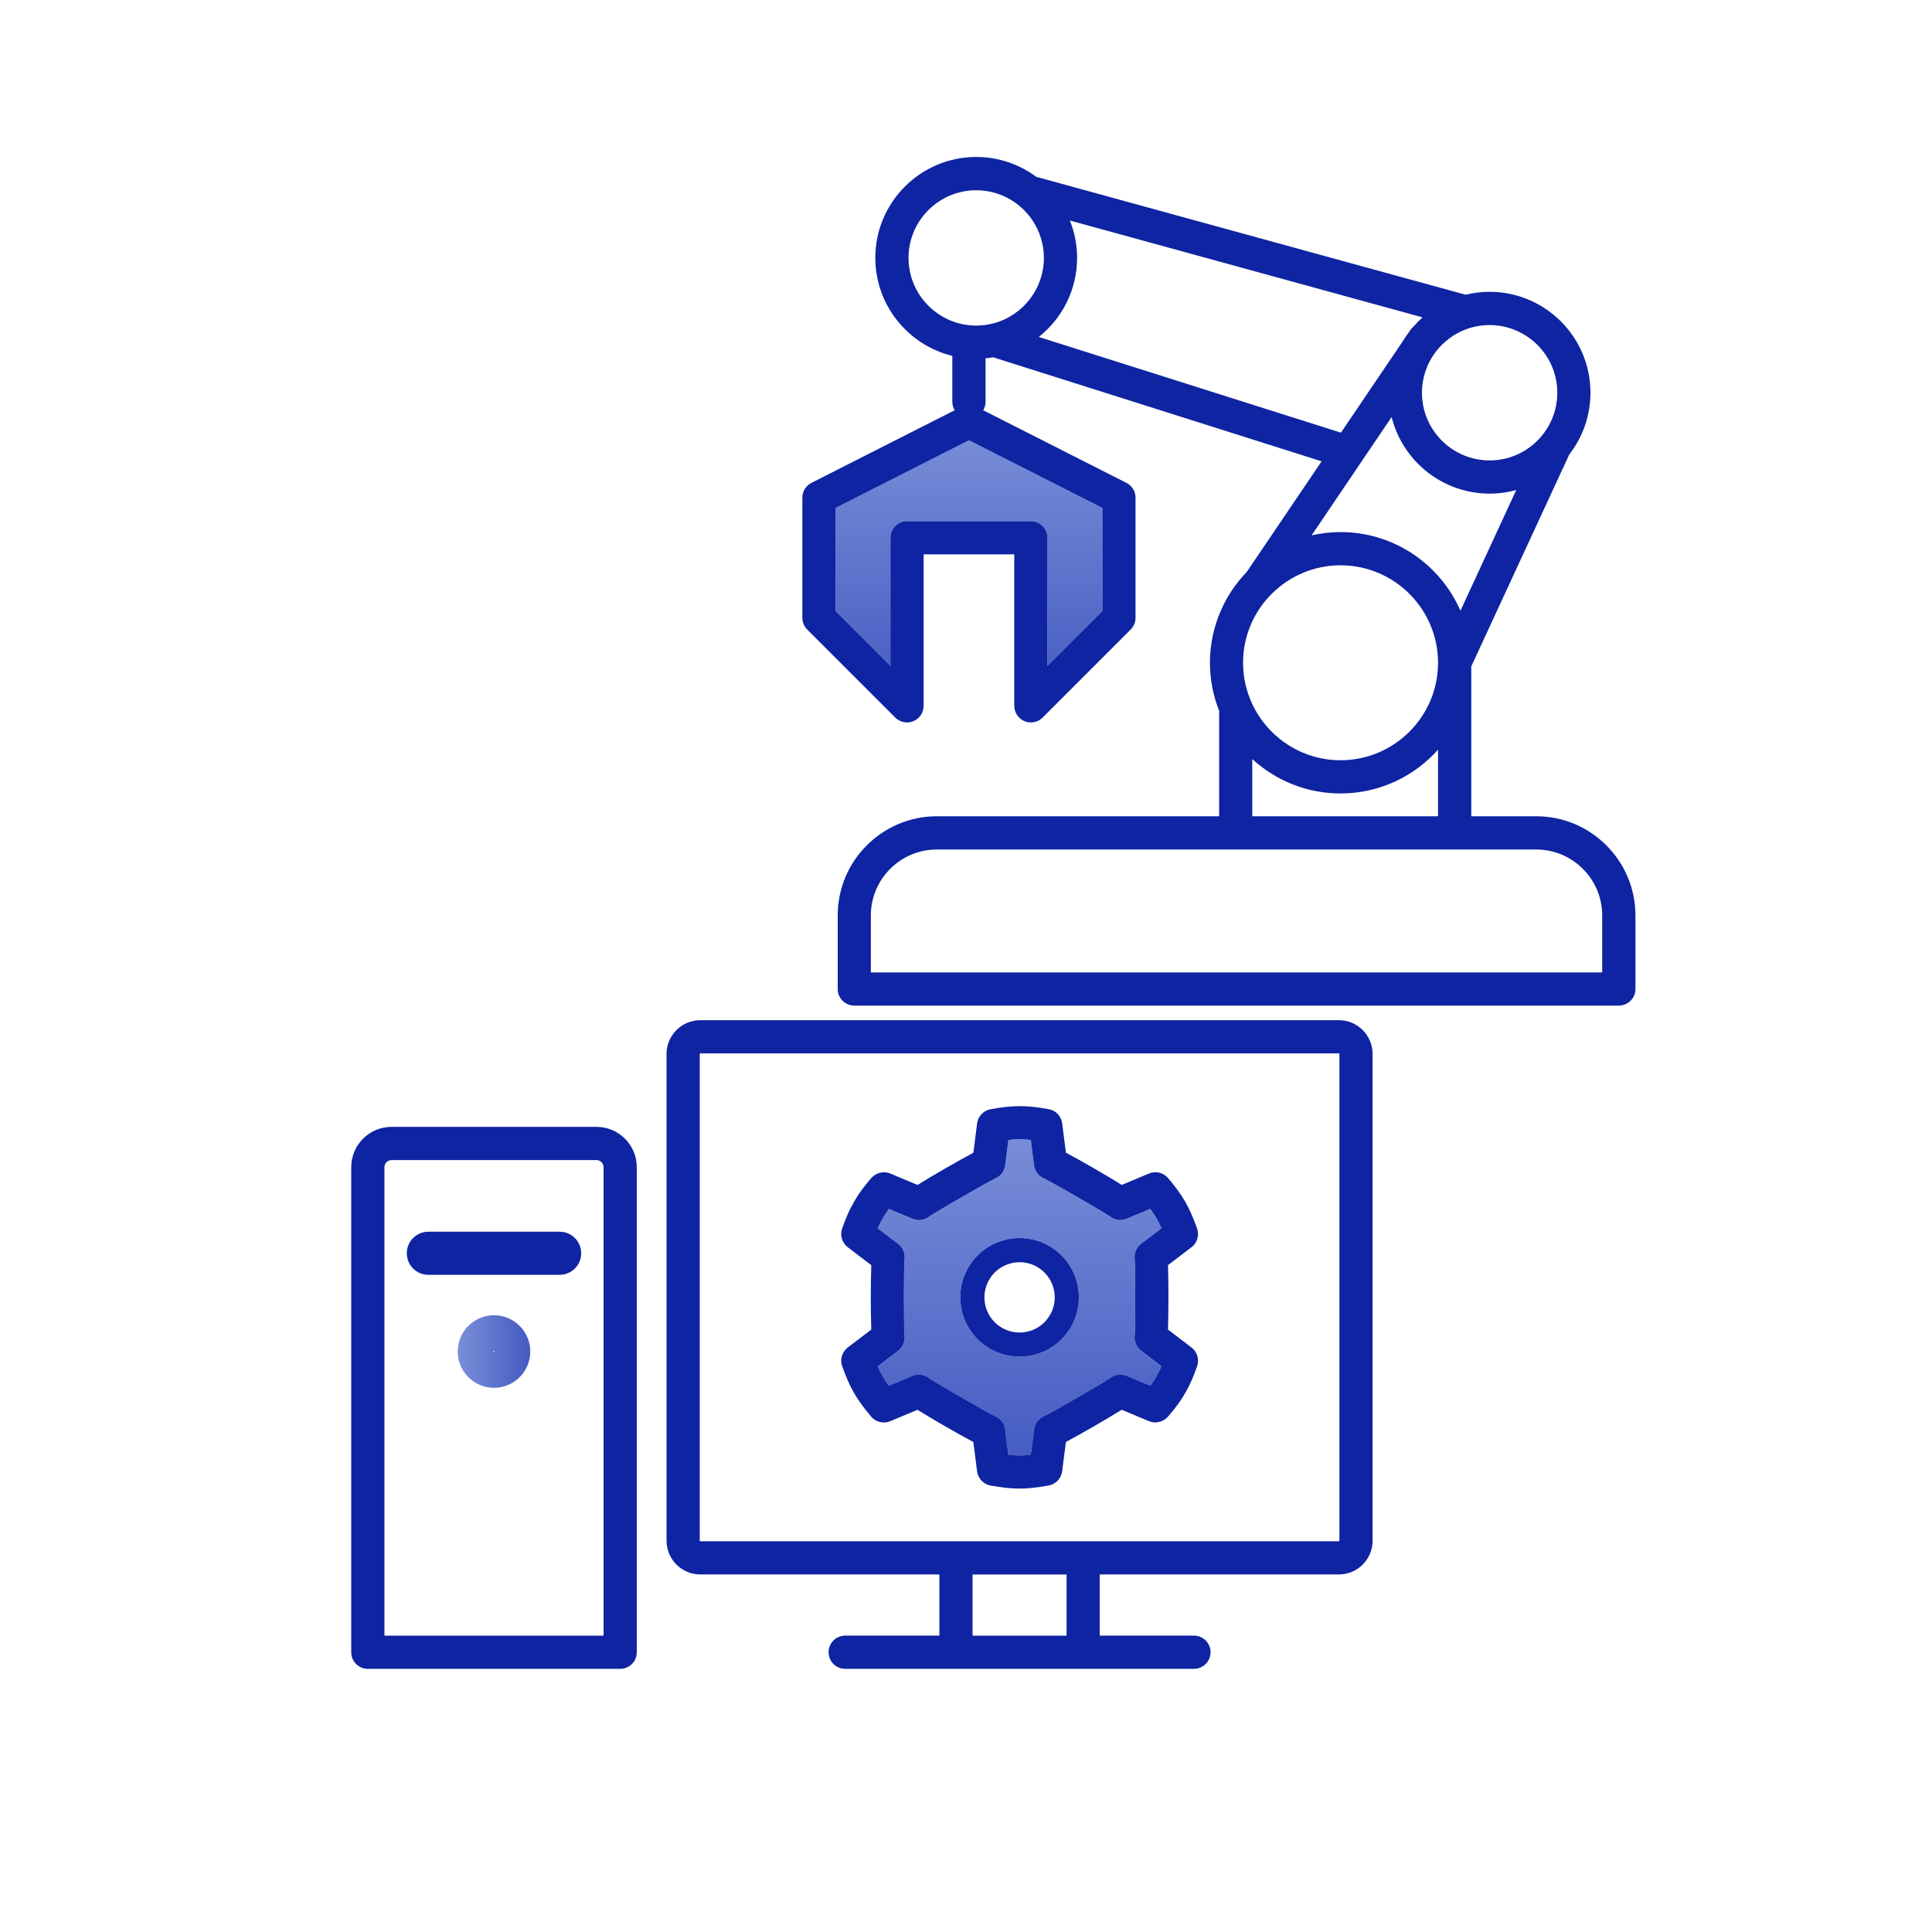 <?xml version="1.0" encoding="UTF-8"?><svg id="_イヤー_2" xmlns="http://www.w3.org/2000/svg" xmlns:xlink="http://www.w3.org/1999/xlink" viewBox="0 0 640 640"><defs><linearGradient id="_裼隯澵__胙琅韃炅_349" x1="337.75" y1="371.92" x2="337.75" y2="487.61" gradientTransform="matrix(1, 0, 0, 1, 0, 0)" gradientUnits="userSpaceOnUse"><stop offset="0" stop-color="#7a8fd8"/><stop offset="1" stop-color="#435ac2"/></linearGradient><linearGradient id="_裼隯澵__胙琅韃炅_349-2" x1="151.62" y1="447.71" x2="175.66" y2="447.71" xlink:href="#_裼隯澵__胙琅韃炅_349"/><linearGradient id="_裼隯澵__胙琅韃炅_349-3" x1="320.98" y1="139.68" x2="320.98" y2="233.82" xlink:href="#_裼隯澵__胙琅韃炅_349"/></defs><g id="_イヤー_1-2"><g id="_2"><rect width="640" height="640" fill="none"/><g><g><path d="M375.9,442.2c.21-2.77,.21-22.09,0-24.87-.33-1.99,.46-4.03,2.09-5.27l6.75-5.14c-1.05-2.43-2.13-4.32-3.69-6.43l-7.82,3.27c-1.9,.79-4.05,.46-5.61-.82-2.29-1.57-19.05-11.24-21.56-12.44-1.89-.71-3.26-2.41-3.52-4.45l-1.08-8.41c-2.61-.3-4.78-.29-7.41,.01l-1.08,8.42c-.26,2.04-1.63,3.74-3.52,4.45-2.51,1.2-19.25,10.86-21.54,12.43-1.56,1.28-3.72,1.62-5.61,.83l-7.85-3.28c-.68,.91-1.28,1.83-2.02,3.11-.74,1.28-1.24,2.27-1.68,3.31l6.77,5.16c1.64,1.25,2.42,3.29,2.09,5.28-.21,2.77-.21,22.09,0,24.87,.33,1.99-.46,4.03-2.09,5.27l-6.75,5.14c1.05,2.43,2.13,4.32,3.69,6.43l7.82-3.27c1.9-.79,4.05-.46,5.61,.82,2.29,1.57,19.05,11.25,21.56,12.45,1.89,.71,3.25,2.41,3.52,4.45l1.08,8.41c2.61,.3,4.78,.29,7.41-.01l1.08-8.42c.26-2.04,1.63-3.74,3.52-4.45,2.51-1.2,19.25-10.86,21.54-12.43,1.56-1.28,3.72-1.62,5.61-.83l7.85,3.28c.68-.91,1.28-1.83,2.02-3.11,.74-1.28,1.24-2.27,1.68-3.31l-6.77-5.16c-1.64-1.25-2.42-3.29-2.09-5.28Zm-21.14-2.61c-3.64,6.3-10.25,9.82-17.05,9.82-3.33,0-6.7-.85-9.79-2.63-9.38-5.42-12.61-17.46-7.19-26.84,5.42-9.38,17.46-12.61,26.84-7.19,9.38,5.42,12.61,17.46,7.19,26.84Z" fill="url(#_裼隯澵__胙琅韃炅_349)"/><path d="M394.7,446.37l-7.79-5.93c.2-5.72,.2-15.64,0-21.35l7.79-5.93c1.91-1.45,2.65-3.98,1.84-6.24-2.57-7.16-4.73-10.9-9.59-16.66-1.55-1.83-4.11-2.45-6.32-1.52l-9.03,3.78c-4.85-3.04-13.45-8-18.5-10.68l-1.24-9.71c-.31-2.38-2.12-4.29-4.48-4.71-7.42-1.33-11.73-1.33-19.22,.02-2.36,.43-4.17,2.33-4.48,4.71l-1.24,9.71c-5.05,2.68-13.64,7.64-18.49,10.67l-9.03-3.78c-2.22-.93-4.82-.26-6.37,1.58-2.2,2.61-3.65,4.33-5.63,7.77-1.98,3.44-2.75,5.56-3.93,8.82-.82,2.26-.07,4.79,1.84,6.24l7.79,5.93c-.2,5.72-.2,15.64,0,21.35l-7.79,5.93c-1.91,1.45-2.65,3.98-1.84,6.24,2.57,7.16,4.73,10.9,9.59,16.66,1.55,1.83,4.11,2.45,6.32,1.52l9.03-3.78c4.85,3.04,13.45,8,18.5,10.68l1.24,9.71c.31,2.38,2.12,4.29,4.48,4.71,3.69,.66,6.62,1,9.54,1s5.92-.34,9.68-1.02c2.36-.43,4.17-2.33,4.48-4.71l1.24-9.71c5.05-2.68,13.64-7.64,18.49-10.67l9.03,3.78c2.22,.93,4.83,.25,6.38-1.59,2.2-2.61,3.65-4.33,5.62-7.75,1.98-3.43,2.75-5.55,3.93-8.82,.82-2.26,.07-4.79-1.84-6.24Zm-11.62,9.57c-.74,1.28-1.34,2.2-2.02,3.11l-7.85-3.28c-1.9-.79-4.06-.46-5.61,.83-2.29,1.57-19.03,11.23-21.54,12.43-1.89,.71-3.26,2.41-3.52,4.45l-1.08,8.42c-2.63,.31-4.8,.31-7.41,.01l-1.08-8.41c-.26-2.04-1.63-3.74-3.52-4.45-2.51-1.2-19.26-10.87-21.56-12.45-1.56-1.28-3.71-1.61-5.61-.82l-7.82,3.27c-1.56-2.11-2.65-3.99-3.69-6.43l6.75-5.14c1.64-1.25,2.42-3.28,2.09-5.27-.22-2.77-.22-22.1,0-24.87,.33-1.99-.46-4.03-2.09-5.28l-6.77-5.16c.45-1.04,.94-2.02,1.68-3.31,.74-1.28,1.34-2.2,2.02-3.11l7.85,3.28c1.9,.79,4.06,.46,5.61-.83,2.29-1.57,19.03-11.23,21.54-12.43,1.89-.71,3.26-2.41,3.52-4.45l1.08-8.42c2.63-.31,4.81-.31,7.41-.01l1.08,8.41c.26,2.04,1.63,3.74,3.52,4.45,2.51,1.2,19.26,10.87,21.56,12.44,1.56,1.28,3.72,1.61,5.61,.82l7.82-3.27c1.56,2.11,2.65,3.99,3.69,6.43l-6.75,5.14c-1.64,1.25-2.42,3.28-2.09,5.27,.22,2.77,.22,22.1,0,24.87-.33,1.99,.46,4.03,2.09,5.28l6.77,5.16c-.45,1.04-.94,2.02-1.68,3.31Z" fill="#0e24a2"/><path d="M347.57,412.75c-9.38-5.42-21.42-2.19-26.84,7.19-5.42,9.38-2.19,21.42,7.19,26.84,3.09,1.78,6.46,2.63,9.79,2.63,6.8,0,13.41-3.52,17.05-9.82,5.42-9.38,2.19-21.42-7.19-26.84Zm-6.81,28.27c-3.01,.81-6.15,.39-8.84-1.16-5.56-3.21-7.48-10.35-4.26-15.91,2.16-3.73,6.08-5.82,10.11-5.82,1.98,0,3.98,.5,5.81,1.56,5.56,3.21,7.48,10.35,4.26,15.91-1.56,2.69-4.07,4.62-7.07,5.43Z" fill="#0e24a2"/><path d="M443.52,337.95H231.98c-6.17,0-11.18,5.02-11.18,11.18v161.25c0,6.17,5.02,11.18,11.18,11.18h79.2v20.26h-31.2c-3.04,0-5.5,2.46-5.5,5.5s2.46,5.5,5.5,5.5h115.53c3.04,0,5.5-2.46,5.5-5.5s-2.46-5.5-5.5-5.5h-31.2v-20.26h79.2c6.17,0,11.18-5.02,11.18-11.18v-161.25c0-6.17-5.02-11.18-11.18-11.18Zm-90.2,203.88h-31.14v-20.26h31.14v20.26Zm90.39-31.45c0,.1-.08,.18-.18,.18H231.98c-.1,0-.18-.08-.18-.18v-161.25c0-.1,.08-.18,.18-.18h211.54c.1,0,.18,.08,.18,.18v161.25Z" fill="#0e24a2"/></g><g><path d="M163.64,435.69c-6.63,0-12.02,5.39-12.02,12.02s5.39,12.02,12.02,12.02,12.02-5.39,12.02-12.02-5.39-12.02-12.02-12.02Zm-.21,12.02c0-.12,.09-.21,.21-.21s.21,.09,.21,.21c0,.23-.42,.23-.42,0Z" fill="url(#_裼隯澵__胙琅韃炅_349-2)"/><path d="M197.59,373.29h-67.89c-7.36,0-13.35,5.99-13.35,13.35v160.69c0,3.04,2.46,5.5,5.5,5.5h83.59c3.04,0,5.5-2.46,5.5-5.5v-160.69c0-7.36-5.99-13.35-13.35-13.35Zm2.35,168.54H127.35v-155.19c0-1.3,1.05-2.35,2.35-2.35h67.89c1.3,0,2.35,1.05,2.35,2.35v155.19Z" fill="#0e24a2"/><path d="M185.39,408.02h-43.49c-3.94,0-7.14,3.19-7.14,7.14s3.19,7.14,7.14,7.14h43.49c3.94,0,7.14-3.19,7.14-7.14s-3.19-7.14-7.14-7.14Z" fill="#0e24a2"/></g></g><g><path d="M276.79,168.25v34.12l18.17,18.17v-42.41c0-3.04,2.46-5.5,5.5-5.5h41.03c3.04,0,5.5,2.46,5.5,5.5v42.41l18.17-18.17v-34.12l-44.19-22.41-44.19,22.41Z" fill="url(#_裼隯澵__胙琅韃炅_349-3)"/><path d="M508.9,270.4h-21.52v-49.65l32.46-70.2c4.39-5.66,7.02-12.75,7.02-20.46,0-18.43-14.99-33.42-33.42-33.42-2.73,0-5.38,.34-7.93,.96l-142.25-39.06c-5.56-4.13-12.44-6.57-19.88-6.57-18.43,0-33.42,14.99-33.42,33.42,0,15.7,10.89,28.9,25.51,32.47v15.2c0,1.03,.29,1.99,.78,2.81l-47.45,24.06c-1.85,.94-3.01,2.83-3.01,4.91v39.78c0,1.46,.58,2.86,1.61,3.89l29.17,29.17c1.57,1.57,3.94,2.04,5.99,1.19,2.06-.85,3.4-2.86,3.4-5.08v-50.19h30.03v50.19c0,2.22,1.34,4.23,3.4,5.08,.68,.28,1.39,.42,2.1,.42,1.43,0,2.84-.56,3.89-1.61l29.17-29.17c1.03-1.03,1.61-2.43,1.61-3.89v-39.78c0-2.07-1.17-3.97-3.01-4.91l-47.45-24.06c.49-.82,.78-1.78,.78-2.81v-14.4c.85-.08,1.7-.19,2.53-.33l108.79,34.46-24.8,36.65c-3.57,3.69-6.49,8-8.57,12.77-.03,.06-.05,.12-.08,.18-2.27,5.26-3.54,11.04-3.54,17.12,0,5.62,1.09,10.99,3.05,15.92v34.94h-93.51c-18.11,0-32.85,14.74-32.85,32.85v24.37c0,3.04,2.46,5.5,5.5,5.5h253.26c3.04,0,5.5-2.46,5.5-5.5v-24.37c0-18.11-14.74-32.85-32.85-32.85Zm-27.89-158.95c1.44-.96,2.99-1.76,4.64-2.37,2.43-.9,5.06-1.4,7.8-1.4,5.1,0,9.81,1.72,13.59,4.6,5.37,4.1,8.84,10.56,8.84,17.82,0,.85-.05,1.68-.14,2.5-.51,4.6-2.42,8.78-5.29,12.11-4.12,4.78-10.2,7.81-16.99,7.81-.76,0-1.51-.04-2.25-.11-3.81-.38-7.33-1.72-10.34-3.76-5.93-4.04-9.83-10.84-9.83-18.54,0-3.72,.92-7.23,2.52-10.32,1.75-3.37,4.33-6.23,7.47-8.33Zm-115.85,90.93l-18.17,18.17v-42.41c0-3.04-2.46-5.5-5.5-5.5h-41.03c-3.04,0-5.5,2.46-5.5,5.5v42.41l-18.17-18.17v-34.12l44.19-22.41,44.19,22.41v34.12Zm-35.65-95.38c-1.95,.55-4,.86-6.13,.86-3.64,0-7.09-.88-10.13-2.43-7.29-3.71-12.29-11.27-12.29-19.99,0-12.36,10.06-22.42,22.42-22.42,3.69,0,7.17,.9,10.24,2.48,3.43,1.77,6.35,4.4,8.47,7.6,2.34,3.54,3.71,7.78,3.71,12.34,0,10.24-6.9,18.89-16.3,21.57Zm14.6,4.62c7.73-6.13,12.69-15.59,12.69-26.19,0-4.37-.85-8.55-2.39-12.38l116.83,32.08c-1.07,.96-2.08,1.98-3.03,3.06-.35,.3-.67,.64-.94,1.04l-.45,.67c-.76,1-1.46,2.03-2.11,3.11l-20.51,30.32-100.1-31.71Zm104.61,44.67l6.43-9.5,5.85-8.64c1.14,4.58,3.22,8.78,6.03,12.4,4.87,6.28,11.93,10.78,20.02,12.35,2.07,.4,4.2,.62,6.39,.62,3.06,0,6.02-.42,8.84-1.2l-18.49,39.99c-6.68-15.32-21.95-26.05-39.7-26.05-3.3,0-6.52,.38-9.61,1.09l14.25-21.06Zm-27.18,40.17c5.82-5.69,13.78-9.2,22.54-9.2,17.8,0,32.29,14.49,32.29,32.29s-14.49,32.29-32.29,32.29c-12.92,0-24.09-7.63-29.25-18.62-1.95-4.15-3.05-8.79-3.05-13.67,0-9.04,3.74-17.23,9.75-23.09Zm54.83,51.89v22.06h-61.54v-18.97c7.71,7.08,17.98,11.4,29.25,11.4,12.82,0,24.36-5.61,32.29-14.5Zm54.37,73.78h-242.26v-18.87c0-12.05,9.8-21.85,21.85-21.85h198.57c12.05,0,21.85,9.8,21.85,21.85v18.87Z" fill="#0e24a2"/></g></g></g></svg>
